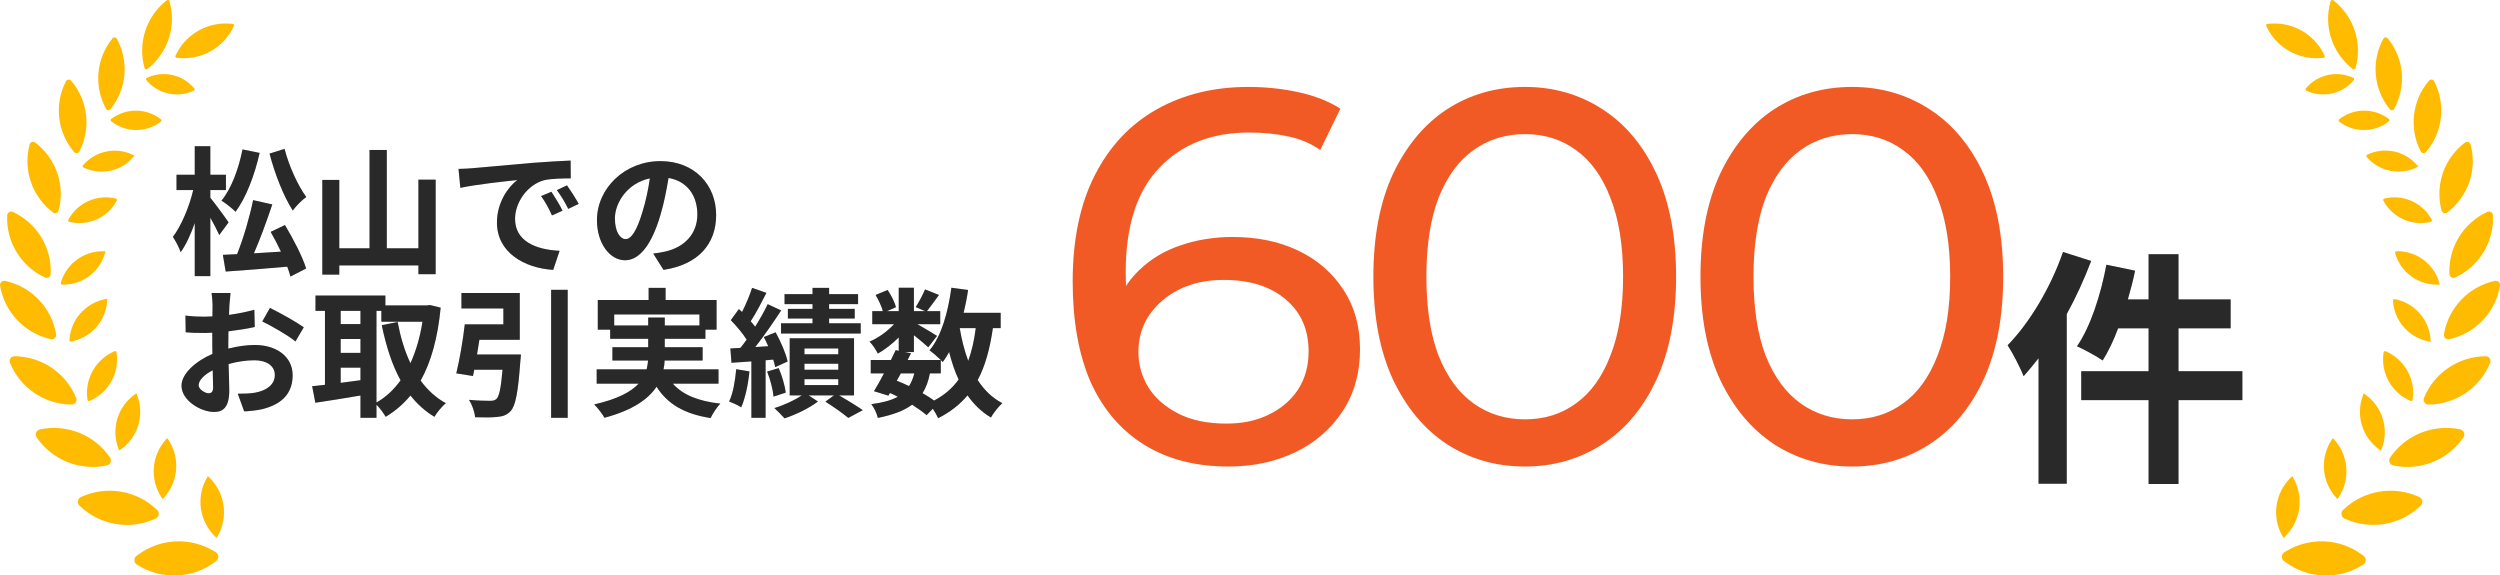 <svg width="265" height="61" viewBox="0 0 265 61" fill="none" xmlns="http://www.w3.org/2000/svg">
<g clip-path="url(#clip0_124_6890)">
<path fill-rule="evenodd" clip-rule="evenodd" d="M250.498 59.852C250.657 59.757 250.759 59.586 250.772 59.396C250.778 59.206 250.695 59.029 250.543 58.922C250.486 58.878 250.428 58.833 250.365 58.789C248.013 57.056 244.84 56.911 242.335 58.422C242.272 58.46 242.208 58.498 242.145 58.536C241.986 58.631 241.884 58.802 241.871 58.991C241.865 59.175 241.947 59.358 242.1 59.466C242.157 59.51 242.215 59.548 242.278 59.599C244.63 61.331 247.803 61.477 250.308 59.965C250.371 59.927 250.435 59.889 250.498 59.852Z" fill="#FFBB00"/>
<path fill-rule="evenodd" clip-rule="evenodd" d="M256.595 53.603C256.729 53.477 256.792 53.287 256.761 53.104C256.729 52.92 256.608 52.762 256.436 52.687C256.411 52.674 256.379 52.661 256.354 52.648C253.684 51.453 250.556 51.984 248.432 53.989C248.407 54.014 248.388 54.033 248.362 54.052C248.229 54.179 248.165 54.369 248.197 54.552C248.229 54.735 248.35 54.894 248.521 54.969C248.547 54.982 248.578 54.995 248.604 55.007C251.274 56.203 254.402 55.671 256.525 53.667C256.551 53.648 256.57 53.622 256.595 53.603Z" fill="#FFBB00"/>
<path fill-rule="evenodd" clip-rule="evenodd" d="M261.122 46.363C261.224 46.211 261.249 46.021 261.179 45.85C261.109 45.68 260.963 45.553 260.779 45.515C257.924 44.914 254.987 46.097 253.353 48.494C253.251 48.645 253.226 48.835 253.296 49.006C253.366 49.177 253.512 49.303 253.696 49.341C256.551 49.942 259.488 48.766 261.122 46.363Z" fill="#FFBB00"/>
<path fill-rule="evenodd" clip-rule="evenodd" d="M263.957 38.458C264.021 38.3 264.002 38.123 263.907 37.983C263.811 37.844 263.652 37.762 263.481 37.762C260.601 37.781 258.013 39.533 256.939 42.189C256.875 42.347 256.894 42.524 256.99 42.663C257.085 42.802 257.244 42.885 257.415 42.885C260.295 42.865 262.883 41.114 263.957 38.458Z" fill="#FFBB00"/>
<path fill-rule="evenodd" clip-rule="evenodd" d="M265 30.306C265.025 30.155 264.975 29.997 264.86 29.889C264.746 29.782 264.587 29.737 264.434 29.775C261.656 30.395 259.533 32.627 259.056 35.422C259.03 35.574 259.081 35.732 259.196 35.84C259.31 35.947 259.469 35.992 259.622 35.954C262.4 35.334 264.523 33.102 265 30.306Z" fill="#FFBB00"/>
<path fill-rule="evenodd" clip-rule="evenodd" d="M264.25 22.825C264.244 22.686 264.167 22.56 264.046 22.484C263.926 22.414 263.773 22.401 263.646 22.465C261.09 23.647 259.507 26.246 259.641 29.048C259.641 29.187 259.723 29.32 259.844 29.389C259.965 29.465 260.117 29.472 260.245 29.415C262.8 28.232 264.383 25.633 264.25 22.831V22.825Z" fill="#FFBB00"/>
<path fill-rule="evenodd" clip-rule="evenodd" d="M261.878 15.312C261.847 15.192 261.751 15.091 261.637 15.053C261.516 15.015 261.383 15.034 261.287 15.11C259.068 16.786 258.089 19.638 258.808 22.319C258.84 22.439 258.929 22.541 259.049 22.579C259.17 22.616 259.304 22.598 259.405 22.522C261.624 20.846 262.603 17.994 261.885 15.312H261.878Z" fill="#FFBB00"/>
<path fill-rule="evenodd" clip-rule="evenodd" d="M258.019 8.615C257.969 8.521 257.873 8.451 257.765 8.438C257.657 8.426 257.549 8.47 257.473 8.552C255.68 10.645 255.33 13.611 256.602 16.059C256.653 16.154 256.748 16.223 256.856 16.236C256.964 16.248 257.072 16.204 257.148 16.122C258.941 14.029 259.291 11.063 258.019 8.615Z" fill="#FFBB00"/>
<path fill-rule="evenodd" clip-rule="evenodd" d="M253.092 4.062C253.035 3.993 252.946 3.955 252.857 3.961C252.768 3.967 252.685 4.024 252.641 4.1C251.319 6.497 251.586 9.457 253.321 11.581C253.378 11.651 253.467 11.689 253.563 11.683C253.652 11.676 253.734 11.619 253.779 11.543C255.101 9.14 254.834 6.187 253.099 4.062H253.092Z" fill="#FFBB00"/>
<path fill-rule="evenodd" clip-rule="evenodd" d="M247.345 0.04C247.294 0.002 247.231 -0.01 247.167 0.009C247.11 0.028 247.059 0.078 247.04 0.135C246.283 2.779 247.205 5.612 249.379 7.313C249.43 7.351 249.494 7.363 249.558 7.344C249.615 7.325 249.666 7.275 249.685 7.218C250.441 4.575 249.513 1.741 247.345 0.04Z" fill="#FFBB00"/>
<path fill-rule="evenodd" clip-rule="evenodd" d="M240.339 2.538C240.288 2.545 240.244 2.576 240.225 2.614C240.199 2.658 240.199 2.709 240.225 2.753C241.28 5.087 243.747 6.453 246.296 6.124C246.347 6.124 246.391 6.086 246.411 6.048C246.436 6.004 246.436 5.953 246.411 5.909C245.355 3.575 242.888 2.209 240.339 2.538Z" fill="#FFBB00"/>
<path fill-rule="evenodd" clip-rule="evenodd" d="M242.977 50.467C242.977 50.467 242.92 50.517 242.831 50.612C241.14 52.25 240.778 54.818 241.954 56.848C242.017 56.961 242.056 57.025 242.056 57.025C242.056 57.025 242.113 56.974 242.202 56.879C243.893 55.241 244.249 52.674 243.079 50.644C243.016 50.53 242.977 50.467 242.977 50.467Z" fill="#FFBB00"/>
<path fill-rule="evenodd" clip-rule="evenodd" d="M247.282 46.438C247.282 46.438 247.243 46.502 247.167 46.609C245.896 48.525 246.086 51.049 247.631 52.75C247.72 52.845 247.771 52.901 247.771 52.901C247.771 52.901 247.816 52.838 247.885 52.731C249.157 50.815 248.966 48.291 247.421 46.59C247.332 46.495 247.282 46.438 247.282 46.438Z" fill="#FFBB00"/>
<path fill-rule="evenodd" clip-rule="evenodd" d="M250.626 41.74C250.626 41.74 250.587 41.727 250.568 41.734C250.549 41.734 250.537 41.753 250.53 41.772C250.518 41.803 250.505 41.841 250.486 41.885C249.672 43.979 250.384 46.35 252.215 47.659C252.317 47.735 252.38 47.779 252.38 47.779C252.38 47.779 252.406 47.71 252.457 47.59C253.27 45.496 252.558 43.125 250.727 41.822C250.689 41.797 250.657 41.772 250.626 41.753V41.74Z" fill="#FFBB00"/>
<path fill-rule="evenodd" clip-rule="evenodd" d="M252.883 37.231C252.838 37.212 252.787 37.212 252.743 37.237C252.698 37.263 252.666 37.307 252.66 37.351C252.323 39.514 253.493 41.632 255.515 42.499C255.559 42.518 255.61 42.518 255.654 42.499C255.699 42.474 255.731 42.429 255.737 42.385C256.08 40.222 254.904 38.104 252.883 37.237V37.231Z" fill="#FFBB00"/>
<path fill-rule="evenodd" clip-rule="evenodd" d="M253.842 31.71C253.792 31.704 253.741 31.71 253.709 31.748C253.671 31.78 253.652 31.83 253.652 31.875C253.779 34.012 255.343 35.789 257.454 36.2C257.581 36.225 257.657 36.238 257.657 36.238C257.657 36.238 257.657 36.162 257.644 36.029C257.517 33.892 255.953 32.115 253.842 31.704V31.71Z" fill="#FFBB00"/>
<path fill-rule="evenodd" clip-rule="evenodd" d="M254.027 26.632C253.976 26.632 253.932 26.657 253.906 26.695C253.874 26.733 253.868 26.784 253.881 26.828C254.446 28.846 256.316 30.224 258.42 30.174C258.547 30.174 258.623 30.174 258.623 30.174C258.623 30.174 258.604 30.104 258.566 29.977C258 27.96 256.131 26.582 254.027 26.632Z" fill="#FFBB00"/>
<path fill-rule="evenodd" clip-rule="evenodd" d="M252.743 21.042C252.692 21.055 252.654 21.086 252.635 21.13C252.615 21.175 252.615 21.225 252.635 21.27C253.601 23.072 255.667 24.002 257.663 23.521C257.714 23.508 257.752 23.477 257.771 23.432C257.791 23.388 257.791 23.337 257.771 23.293C256.811 21.491 254.739 20.561 252.743 21.042Z" fill="#FFBB00"/>
<path fill-rule="evenodd" clip-rule="evenodd" d="M250.931 16.4C250.886 16.419 250.854 16.463 250.842 16.508C250.829 16.558 250.842 16.602 250.874 16.64C252.171 18.165 254.345 18.62 256.15 17.753C256.265 17.697 256.335 17.665 256.335 17.665C256.335 17.665 256.284 17.608 256.201 17.507C254.904 15.983 252.73 15.527 250.924 16.394L250.931 16.4Z" fill="#FFBB00"/>
<path fill-rule="evenodd" clip-rule="evenodd" d="M247.955 12.644C247.917 12.675 247.892 12.72 247.892 12.77C247.892 12.821 247.917 12.865 247.955 12.897C249.513 14.086 251.681 14.073 253.219 12.865C253.258 12.834 253.283 12.789 253.283 12.739C253.283 12.688 253.258 12.644 253.219 12.612C251.662 11.423 249.494 11.436 247.955 12.644Z" fill="#FFBB00"/>
<path fill-rule="evenodd" clip-rule="evenodd" d="M244.421 9.368C244.389 9.406 244.376 9.457 244.389 9.507C244.401 9.558 244.433 9.596 244.478 9.615C246.213 10.424 248.28 9.962 249.5 8.495C249.532 8.457 249.545 8.407 249.532 8.356C249.519 8.306 249.488 8.268 249.443 8.249C247.707 7.439 245.641 7.901 244.421 9.368Z" fill="#FFBB00"/>
<path fill-rule="evenodd" clip-rule="evenodd" d="M14.514 59.852C14.355 59.757 14.254 59.586 14.247 59.396C14.241 59.206 14.324 59.029 14.476 58.922C14.533 58.878 14.591 58.833 14.654 58.789C17.006 57.056 20.179 56.911 22.684 58.422C22.747 58.46 22.811 58.498 22.875 58.536C23.033 58.631 23.135 58.802 23.148 58.991C23.154 59.175 23.072 59.358 22.919 59.466C22.862 59.51 22.805 59.548 22.741 59.599C20.389 61.331 17.216 61.477 14.711 59.965C14.648 59.927 14.584 59.889 14.521 59.852H14.514Z" fill="#FFBB00"/>
<path fill-rule="evenodd" clip-rule="evenodd" d="M8.424 53.603C8.29 53.477 8.227 53.287 8.258 53.104C8.29 52.92 8.411 52.762 8.583 52.687C8.608 52.674 8.64 52.661 8.665 52.648C11.336 51.453 14.463 51.984 16.587 53.989C16.612 54.014 16.631 54.033 16.657 54.052C16.79 54.179 16.854 54.369 16.822 54.552C16.79 54.735 16.669 54.894 16.498 54.969C16.473 54.982 16.441 54.995 16.415 55.007C13.745 56.203 10.617 55.671 8.494 53.667C8.468 53.648 8.449 53.622 8.424 53.603Z" fill="#FFBB00"/>
<path fill-rule="evenodd" clip-rule="evenodd" d="M3.891 46.363C3.789 46.211 3.764 46.021 3.834 45.85C3.904 45.68 4.05 45.553 4.234 45.515C7.089 44.914 10.026 46.097 11.66 48.494C11.761 48.645 11.787 48.835 11.717 49.006C11.647 49.177 11.501 49.303 11.316 49.341C8.462 49.942 5.525 48.766 3.891 46.363Z" fill="#FFBB00"/>
<path fill-rule="evenodd" clip-rule="evenodd" d="M1.055 38.458C0.992 38.3 1.011 38.123 1.106 37.983C1.202 37.844 1.361 37.762 1.532 37.762C4.412 37.781 7 39.533 8.074 42.189C8.138 42.347 8.119 42.524 8.023 42.663C7.928 42.802 7.769 42.885 7.597 42.885C4.717 42.865 2.13 41.114 1.055 38.458Z" fill="#FFBB00"/>
<path fill-rule="evenodd" clip-rule="evenodd" d="M0.006 30.306C-0.019 30.155 0.032 29.997 0.146 29.889C0.261 29.782 0.42 29.737 0.572 29.775C3.35 30.395 5.474 32.627 5.951 35.422C5.976 35.574 5.925 35.732 5.811 35.84C5.696 35.947 5.537 35.992 5.385 35.954C2.613 35.328 0.49 33.095 0.013 30.306H0.006Z" fill="#FFBB00"/>
<path fill-rule="evenodd" clip-rule="evenodd" d="M0.763 22.825C0.769 22.686 0.846 22.56 0.966 22.484C1.087 22.414 1.24 22.401 1.367 22.465C3.923 23.647 5.506 26.246 5.372 29.048C5.366 29.187 5.289 29.32 5.169 29.389C5.048 29.465 4.895 29.472 4.768 29.415C2.212 28.232 0.636 25.633 0.763 22.831V22.825Z" fill="#FFBB00"/>
<path fill-rule="evenodd" clip-rule="evenodd" d="M3.134 15.312C3.166 15.192 3.261 15.091 3.376 15.053C3.497 15.015 3.63 15.034 3.732 15.11C5.951 16.786 6.93 19.638 6.211 22.319C6.18 22.439 6.084 22.541 5.97 22.579C5.849 22.616 5.715 22.598 5.62 22.522C3.401 20.846 2.422 17.994 3.141 15.312H3.134Z" fill="#FFBB00"/>
<path fill-rule="evenodd" clip-rule="evenodd" d="M6.993 8.615C7.044 8.521 7.14 8.451 7.248 8.438C7.356 8.426 7.464 8.47 7.54 8.552C9.333 10.645 9.683 13.611 8.411 16.059C8.36 16.154 8.265 16.223 8.157 16.236C8.049 16.248 7.941 16.204 7.864 16.122C6.071 14.029 5.722 11.063 6.993 8.615Z" fill="#FFBB00"/>
<path fill-rule="evenodd" clip-rule="evenodd" d="M11.92 4.062C11.978 3.993 12.067 3.955 12.162 3.961C12.251 3.967 12.334 4.024 12.378 4.1C13.701 6.497 13.434 9.457 11.704 11.581C11.647 11.651 11.558 11.689 11.463 11.683C11.374 11.676 11.291 11.619 11.246 11.543C9.924 9.14 10.191 6.187 11.927 4.062H11.92Z" fill="#FFBB00"/>
<path fill-rule="evenodd" clip-rule="evenodd" d="M17.668 0.04C17.719 0.002 17.782 -0.01 17.846 0.009C17.903 0.028 17.954 0.078 17.966 0.135C18.723 2.779 17.795 5.612 15.627 7.313C15.576 7.351 15.512 7.363 15.449 7.344C15.392 7.325 15.341 7.275 15.328 7.218C14.572 4.575 15.493 1.741 17.668 0.04Z" fill="#FFBB00"/>
<path fill-rule="evenodd" clip-rule="evenodd" d="M24.674 2.538C24.724 2.545 24.769 2.576 24.788 2.614C24.814 2.658 24.814 2.709 24.794 2.753C23.739 5.087 21.272 6.453 18.723 6.124C18.672 6.124 18.628 6.086 18.609 6.048C18.583 6.004 18.583 5.953 18.602 5.909C19.658 3.575 22.124 2.209 24.674 2.538Z" fill="#FFBB00"/>
<path fill-rule="evenodd" clip-rule="evenodd" d="M22.035 50.467C22.035 50.467 22.086 50.517 22.182 50.612C23.873 52.25 24.235 54.818 23.059 56.848C22.995 56.961 22.957 57.025 22.957 57.025C22.957 57.025 22.9 56.974 22.811 56.879C21.12 55.241 20.758 52.674 21.934 50.644C21.997 50.53 22.035 50.467 22.035 50.467Z" fill="#FFBB00"/>
<path fill-rule="evenodd" clip-rule="evenodd" d="M17.731 46.438C17.731 46.438 17.769 46.502 17.846 46.609C19.117 48.525 18.927 51.049 17.382 52.75C17.293 52.845 17.242 52.901 17.242 52.901C17.242 52.901 17.204 52.838 17.127 52.731C15.856 50.815 16.047 48.291 17.591 46.59C17.68 46.495 17.731 46.438 17.731 46.438Z" fill="#FFBB00"/>
<path fill-rule="evenodd" clip-rule="evenodd" d="M14.457 41.689C14.457 41.689 14.482 41.759 14.533 41.879C15.347 43.972 14.635 46.344 12.804 47.646C12.766 47.672 12.734 47.697 12.702 47.716C12.683 47.729 12.664 47.729 12.645 47.722C12.626 47.722 12.613 47.703 12.607 47.684C12.594 47.653 12.582 47.615 12.562 47.571C11.749 45.477 12.461 43.106 14.292 41.803C14.4 41.727 14.457 41.683 14.457 41.683V41.689Z" fill="#FFBB00"/>
<path fill-rule="evenodd" clip-rule="evenodd" d="M12.13 37.231C12.175 37.212 12.226 37.212 12.27 37.237C12.315 37.263 12.346 37.307 12.353 37.351C12.696 39.514 11.52 41.632 9.498 42.499C9.454 42.518 9.403 42.518 9.358 42.499C9.314 42.48 9.282 42.429 9.276 42.385C8.939 40.222 10.109 38.104 12.13 37.237V37.231Z" fill="#FFBB00"/>
<path fill-rule="evenodd" clip-rule="evenodd" d="M11.374 31.666C11.374 31.666 11.374 31.742 11.361 31.875C11.234 34.012 9.67 35.789 7.559 36.2C7.508 36.206 7.457 36.2 7.419 36.162C7.381 36.131 7.362 36.08 7.362 36.029C7.489 33.892 9.053 32.115 11.164 31.704C11.291 31.679 11.367 31.666 11.367 31.666H11.374Z" fill="#FFBB00"/>
<path fill-rule="evenodd" clip-rule="evenodd" d="M11.189 26.632C11.189 26.632 11.17 26.702 11.132 26.828C10.56 28.846 8.697 30.224 6.593 30.174C6.542 30.174 6.497 30.148 6.472 30.11C6.44 30.072 6.434 30.022 6.447 29.977C7.019 27.96 8.882 26.582 10.986 26.632C11.113 26.632 11.189 26.632 11.189 26.632Z" fill="#FFBB00"/>
<path fill-rule="evenodd" clip-rule="evenodd" d="M12.27 21.042C12.321 21.055 12.359 21.086 12.378 21.13C12.397 21.175 12.397 21.225 12.378 21.27C11.418 23.072 9.346 24.002 7.349 23.521C7.298 23.508 7.26 23.477 7.241 23.432C7.222 23.388 7.222 23.337 7.241 23.293C8.208 21.491 10.274 20.561 12.27 21.042Z" fill="#FFBB00"/>
<path fill-rule="evenodd" clip-rule="evenodd" d="M14.266 16.489C14.266 16.489 14.216 16.546 14.133 16.647C12.836 18.171 10.662 18.626 8.856 17.76C8.812 17.741 8.78 17.697 8.767 17.652C8.754 17.602 8.767 17.557 8.799 17.52C10.096 15.995 12.27 15.54 14.076 16.407C14.19 16.463 14.26 16.495 14.26 16.495L14.266 16.489Z" fill="#FFBB00"/>
<path fill-rule="evenodd" clip-rule="evenodd" d="M17.057 12.644C17.096 12.675 17.121 12.72 17.121 12.77C17.121 12.821 17.096 12.865 17.057 12.897C15.5 14.086 13.332 14.073 11.793 12.865C11.755 12.834 11.73 12.789 11.73 12.739C11.73 12.688 11.755 12.644 11.793 12.612C13.351 11.423 15.519 11.436 17.057 12.644Z" fill="#FFBB00"/>
<path fill-rule="evenodd" clip-rule="evenodd" d="M20.592 9.368C20.624 9.406 20.637 9.457 20.624 9.507C20.611 9.558 20.579 9.596 20.535 9.615C18.799 10.424 16.733 9.962 15.512 8.495C15.481 8.457 15.468 8.407 15.481 8.356C15.493 8.306 15.525 8.268 15.57 8.249C17.305 7.439 19.372 7.901 20.592 9.368Z" fill="#FFBB00"/>
<path d="M28.57 16.281L30.164 15.779C30.622 17.58 31.567 19.647 32.467 20.887C32.009 21.197 31.375 21.846 31.035 22.319C30.061 20.813 29.131 18.436 28.57 16.281ZM25.706 15.838L27.522 16.207C26.99 18.584 26.075 20.961 24.968 22.452C24.658 22.127 23.905 21.522 23.477 21.271C24.525 19.986 25.293 17.92 25.706 15.838ZM24.23 23.574L23.241 24.917C23.034 24.445 22.665 23.736 22.296 23.072V29.272H20.642V23.647C20.214 24.858 19.712 25.965 19.151 26.733C18.989 26.231 18.605 25.537 18.325 25.109C19.225 23.928 20.067 21.905 20.48 20.149H18.709V18.525H20.642V15.499H22.296V18.525H23.949V20.149H22.296V20.961C22.724 21.477 23.964 23.16 24.23 23.574ZM28.688 24.578L30.208 23.854C31.079 25.316 32.068 27.205 32.452 28.46L30.784 29.316C30.71 29.006 30.592 28.652 30.445 28.268C28.112 28.475 25.691 28.667 23.92 28.785L23.624 27.013C24.067 26.998 24.569 26.969 25.13 26.939C25.794 25.301 26.474 22.968 26.828 21.212L28.865 21.669C28.289 23.382 27.581 25.33 26.916 26.851C27.832 26.792 28.806 26.733 29.78 26.674C29.441 25.95 29.057 25.227 28.688 24.578Z" fill="#333333"/>
<path d="M28.57 16.281L30.164 15.779C30.622 17.58 31.567 19.647 32.467 20.887C32.009 21.197 31.375 21.846 31.035 22.319C30.061 20.813 29.131 18.436 28.57 16.281ZM25.706 15.838L27.522 16.207C26.99 18.584 26.075 20.961 24.968 22.452C24.658 22.127 23.905 21.522 23.477 21.271C24.525 19.986 25.293 17.92 25.706 15.838ZM24.23 23.574L23.241 24.917C23.034 24.445 22.665 23.736 22.296 23.072V29.272H20.642V23.647C20.214 24.858 19.712 25.965 19.151 26.733C18.989 26.231 18.605 25.537 18.325 25.109C19.225 23.928 20.067 21.905 20.48 20.149H18.709V18.525H20.642V15.499H22.296V18.525H23.949V20.149H22.296V20.961C22.724 21.477 23.964 23.16 24.23 23.574ZM28.688 24.578L30.208 23.854C31.079 25.316 32.068 27.205 32.452 28.46L30.784 29.316C30.71 29.006 30.592 28.652 30.445 28.268C28.112 28.475 25.691 28.667 23.92 28.785L23.624 27.013C24.067 26.998 24.569 26.969 25.13 26.939C25.794 25.301 26.474 22.968 26.828 21.212L28.865 21.669C28.289 23.382 27.581 25.33 26.916 26.851C27.832 26.792 28.806 26.733 29.78 26.674C29.441 25.95 29.057 25.227 28.688 24.578Z" fill="black" fill-opacity="0.2"/>
<path d="M44.351 19.042H46.181V29.065H44.351V28.135H35.966V29.11H34.165V19.071H35.966V26.319H39.169V15.897H41V26.319H44.351V19.042Z" fill="#333333"/>
<path d="M44.351 19.042H46.181V29.065H44.351V28.135H35.966V29.11H34.165V19.071H35.966V26.319H39.169V15.897H41V26.319H44.351V19.042Z" fill="black" fill-opacity="0.2"/>
<path d="M58.449 20.326C58.803 20.857 59.349 21.743 59.63 22.334L58.508 22.835C58.139 22.024 57.828 21.448 57.356 20.784L58.449 20.326ZM60.102 19.647C60.471 20.163 61.032 21.035 61.342 21.61L60.235 22.142C59.836 21.345 59.497 20.798 59.024 20.149L60.102 19.647ZM48.602 17.905C49.193 17.89 49.754 17.861 50.034 17.831C51.259 17.728 53.68 17.506 56.352 17.27C57.858 17.152 59.452 17.064 60.486 17.019L60.501 18.909C59.718 18.909 58.463 18.924 57.681 19.101C55.909 19.573 54.596 21.463 54.596 23.19C54.596 25.596 56.84 26.467 59.319 26.585L58.641 28.608C55.57 28.416 52.676 26.762 52.676 23.588C52.676 21.477 53.843 19.824 54.832 19.086C53.562 19.219 50.492 19.544 48.794 19.913L48.602 17.905Z" fill="#333333"/>
<path d="M58.449 20.326C58.803 20.857 59.349 21.743 59.63 22.334L58.508 22.835C58.139 22.024 57.828 21.448 57.356 20.784L58.449 20.326ZM60.102 19.647C60.471 20.163 61.032 21.035 61.342 21.61L60.235 22.142C59.836 21.345 59.497 20.798 59.024 20.149L60.102 19.647ZM48.602 17.905C49.193 17.89 49.754 17.861 50.034 17.831C51.259 17.728 53.68 17.506 56.352 17.27C57.858 17.152 59.452 17.064 60.486 17.019L60.501 18.909C59.718 18.909 58.463 18.924 57.681 19.101C55.909 19.573 54.596 21.463 54.596 23.19C54.596 25.596 56.84 26.467 59.319 26.585L58.641 28.608C55.57 28.416 52.676 26.762 52.676 23.588C52.676 21.477 53.843 19.824 54.832 19.086C53.562 19.219 50.492 19.544 48.794 19.913L48.602 17.905Z" fill="black" fill-opacity="0.2"/>
<path d="M66.317 25.345C66.922 25.345 67.513 24.43 68.103 22.452C68.443 21.374 68.708 20.119 68.885 18.909C66.465 19.411 65.18 21.536 65.18 23.145C65.18 24.622 65.771 25.345 66.317 25.345ZM70.332 28.608L69.24 26.88C69.801 26.807 70.214 26.733 70.598 26.644C72.473 26.201 73.919 24.858 73.919 22.732C73.919 20.71 72.827 19.204 70.864 18.864C70.657 20.105 70.406 21.463 69.993 22.835C69.122 25.788 67.852 27.589 66.258 27.589C64.649 27.589 63.276 25.803 63.276 23.337C63.276 19.972 66.213 17.078 70.007 17.078C73.624 17.078 75.912 19.603 75.912 22.791C75.912 25.862 74.023 28.047 70.332 28.608Z" fill="#333333"/>
<path d="M66.317 25.345C66.922 25.345 67.513 24.43 68.103 22.452C68.443 21.374 68.708 20.119 68.885 18.909C66.465 19.411 65.18 21.536 65.18 23.145C65.18 24.622 65.771 25.345 66.317 25.345ZM70.332 28.608L69.24 26.88C69.801 26.807 70.214 26.733 70.598 26.644C72.473 26.201 73.919 24.858 73.919 22.732C73.919 20.71 72.827 19.204 70.864 18.864C70.657 20.105 70.406 21.463 69.993 22.835C69.122 25.788 67.852 27.589 66.258 27.589C64.649 27.589 63.276 25.803 63.276 23.337C63.276 19.972 66.213 17.078 70.007 17.078C73.624 17.078 75.912 19.603 75.912 22.791C75.912 25.862 74.023 28.047 70.332 28.608Z" fill="black" fill-opacity="0.2"/>
<path d="M22.119 41.688C22.384 41.688 22.591 41.556 22.591 41.054C22.591 40.685 22.576 40.02 22.547 39.253C21.646 39.71 21.056 40.316 21.056 40.832C21.056 41.275 21.735 41.688 22.119 41.688ZM24.2 36.433V36.95C25.189 36.699 26.193 36.566 27.005 36.566C29.249 36.566 31.02 37.762 31.02 39.769C31.02 41.496 30.12 42.796 27.802 43.371C27.123 43.519 26.459 43.578 25.883 43.608L25.204 41.733C25.868 41.733 26.488 41.718 27.005 41.629C28.186 41.423 29.131 40.818 29.131 39.755C29.131 38.766 28.245 38.19 26.975 38.19C26.075 38.19 25.13 38.337 24.23 38.588C24.259 39.755 24.303 40.877 24.303 41.379C24.303 43.194 23.639 43.667 22.694 43.667C21.262 43.667 19.24 42.441 19.24 40.891C19.24 39.607 20.731 38.293 22.517 37.511C22.502 37.171 22.502 36.832 22.502 36.492V35.267C22.222 35.282 21.956 35.296 21.72 35.296C21.056 35.296 20.318 35.282 19.683 35.223L19.653 33.451C20.509 33.554 21.144 33.569 21.676 33.569C21.942 33.569 22.222 33.554 22.517 33.54C22.532 33.023 22.532 32.595 22.532 32.344C22.532 32.034 22.473 31.325 22.429 31.06H24.436C24.407 31.325 24.348 31.96 24.318 32.329C24.303 32.654 24.289 33.008 24.274 33.377C25.233 33.244 26.193 33.053 26.961 32.831L27.005 34.662C26.178 34.853 25.174 35.001 24.215 35.119C24.2 35.562 24.2 36.005 24.2 36.433ZM27.802 34.071L28.614 32.639C29.736 33.185 31.434 34.145 32.201 34.691L31.316 36.197C30.622 35.592 28.717 34.514 27.802 34.071Z" fill="#333333"/>
<path d="M22.119 41.688C22.384 41.688 22.591 41.556 22.591 41.054C22.591 40.685 22.576 40.02 22.547 39.253C21.646 39.71 21.056 40.316 21.056 40.832C21.056 41.275 21.735 41.688 22.119 41.688ZM24.2 36.433V36.95C25.189 36.699 26.193 36.566 27.005 36.566C29.249 36.566 31.02 37.762 31.02 39.769C31.02 41.496 30.12 42.796 27.802 43.371C27.123 43.519 26.459 43.578 25.883 43.608L25.204 41.733C25.868 41.733 26.488 41.718 27.005 41.629C28.186 41.423 29.131 40.818 29.131 39.755C29.131 38.766 28.245 38.19 26.975 38.19C26.075 38.19 25.13 38.337 24.23 38.588C24.259 39.755 24.303 40.877 24.303 41.379C24.303 43.194 23.639 43.667 22.694 43.667C21.262 43.667 19.24 42.441 19.24 40.891C19.24 39.607 20.731 38.293 22.517 37.511C22.502 37.171 22.502 36.832 22.502 36.492V35.267C22.222 35.282 21.956 35.296 21.72 35.296C21.056 35.296 20.318 35.282 19.683 35.223L19.653 33.451C20.509 33.554 21.144 33.569 21.676 33.569C21.942 33.569 22.222 33.554 22.517 33.54C22.532 33.023 22.532 32.595 22.532 32.344C22.532 32.034 22.473 31.325 22.429 31.06H24.436C24.407 31.325 24.348 31.96 24.318 32.329C24.303 32.654 24.289 33.008 24.274 33.377C25.233 33.244 26.193 33.053 26.961 32.831L27.005 34.662C26.178 34.853 25.174 35.001 24.215 35.119C24.2 35.562 24.2 36.005 24.2 36.433ZM27.802 34.071L28.614 32.639C29.736 33.185 31.434 34.145 32.201 34.691L31.316 36.197C30.622 35.592 28.717 34.514 27.802 34.071Z" fill="black" fill-opacity="0.2"/>
<path d="M39.907 32.949V42.663C40.882 42.117 41.738 41.319 42.461 40.316C41.56 38.677 40.926 36.699 40.468 34.47L42.151 34.13C42.446 35.71 42.889 37.201 43.509 38.5C44.085 37.23 44.528 35.754 44.779 34.101H40.424V32.949H39.907ZM36.113 38.972V40.581C36.792 40.493 37.501 40.389 38.209 40.301V38.972H36.113ZM36.113 35.931V37.407H38.209V35.931H36.113ZM38.209 32.949H36.113V34.352H38.209V32.949ZM45.561 32.329L46.712 32.61C46.403 35.828 45.694 38.367 44.587 40.345C45.31 41.334 46.196 42.161 47.259 42.737C46.86 43.061 46.314 43.726 46.048 44.183C45.044 43.578 44.218 42.825 43.509 41.925C42.756 42.84 41.885 43.578 40.882 44.183C40.66 43.8 40.261 43.253 39.907 42.899V44.287H38.209V41.925C36.512 42.22 34.785 42.486 33.426 42.692L33.087 40.936C33.486 40.891 33.943 40.847 34.445 40.788V32.949H33.441V31.325H40.852V32.373H45.266L45.561 32.329Z" fill="#333333"/>
<path d="M39.907 32.949V42.663C40.882 42.117 41.738 41.319 42.461 40.316C41.56 38.677 40.926 36.699 40.468 34.47L42.151 34.13C42.446 35.71 42.889 37.201 43.509 38.5C44.085 37.23 44.528 35.754 44.779 34.101H40.424V32.949H39.907ZM36.113 38.972V40.581C36.792 40.493 37.501 40.389 38.209 40.301V38.972H36.113ZM36.113 35.931V37.407H38.209V35.931H36.113ZM38.209 32.949H36.113V34.352H38.209V32.949ZM45.561 32.329L46.712 32.61C46.403 35.828 45.694 38.367 44.587 40.345C45.31 41.334 46.196 42.161 47.259 42.737C46.86 43.061 46.314 43.726 46.048 44.183C45.044 43.578 44.218 42.825 43.509 41.925C42.756 42.84 41.885 43.578 40.882 44.183C40.66 43.8 40.261 43.253 39.907 42.899V44.287H38.209V41.925C36.512 42.22 34.785 42.486 33.426 42.692L33.087 40.936C33.486 40.891 33.943 40.847 34.445 40.788V32.949H33.441V31.325H40.852V32.373H45.266L45.561 32.329Z" fill="black" fill-opacity="0.2"/>
<path d="M50.566 37.57H55.216C55.216 37.57 55.201 38.057 55.157 38.293C54.92 41.556 54.655 42.987 54.138 43.563C53.725 44.006 53.311 44.139 52.676 44.198C52.16 44.257 51.259 44.257 50.359 44.228C50.315 43.667 50.049 42.899 49.709 42.382C50.595 42.471 51.54 42.486 51.938 42.486C52.234 42.486 52.411 42.456 52.603 42.309C52.913 42.057 53.105 41.127 53.267 39.194H50.27C50.226 39.43 50.182 39.651 50.137 39.858L48.366 39.578C48.706 38.19 49.075 36.079 49.266 34.381H53.356V32.698H48.912V31.06H55.097V36.02H50.816C50.743 36.536 50.654 37.068 50.566 37.57ZM58.419 30.72H60.176V44.287H58.419V30.72Z" fill="#333333"/>
<path d="M50.566 37.57H55.216C55.216 37.57 55.201 38.057 55.157 38.293C54.92 41.556 54.655 42.987 54.138 43.563C53.725 44.006 53.311 44.139 52.676 44.198C52.16 44.257 51.259 44.257 50.359 44.228C50.315 43.667 50.049 42.899 49.709 42.382C50.595 42.471 51.54 42.486 51.938 42.486C52.234 42.486 52.411 42.456 52.603 42.309C52.913 42.057 53.105 41.127 53.267 39.194H50.27C50.226 39.43 50.182 39.651 50.137 39.858L48.366 39.578C48.706 38.19 49.075 36.079 49.266 34.381H53.356V32.698H48.912V31.06H55.097V36.02H50.816C50.743 36.536 50.654 37.068 50.566 37.57ZM58.419 30.72H60.176V44.287H58.419V30.72Z" fill="black" fill-opacity="0.2"/>
<path d="M65.106 34.499H68.708V33.658H70.465V34.499H74.141V33.333H65.106V34.499ZM76.163 40.67H71.321C72.369 41.851 74.023 42.53 76.355 42.781C76.001 43.15 75.543 43.844 75.322 44.316C72.517 43.873 70.76 42.825 69.594 40.995C68.723 42.309 67.085 43.475 64.073 44.287C63.866 43.903 63.364 43.239 62.981 42.869C65.461 42.309 66.878 41.541 67.69 40.67H63.246V39.149H68.546C68.62 38.839 68.664 38.529 68.694 38.219H64.914V36.802H68.708V35.916H64.678V34.942H63.364V31.798H68.753V30.513H70.554V31.798H75.957V34.942H74.776V35.916H70.465V36.802H74.48V38.219H70.45C70.436 38.529 70.406 38.839 70.332 39.149H76.163V40.67Z" fill="#333333"/>
<path d="M65.106 34.499H68.708V33.658H70.465V34.499H74.141V33.333H65.106V34.499ZM76.163 40.67H71.321C72.369 41.851 74.023 42.53 76.355 42.781C76.001 43.15 75.543 43.844 75.322 44.316C72.517 43.873 70.76 42.825 69.594 40.995C68.723 42.309 67.085 43.475 64.073 44.287C63.866 43.903 63.364 43.239 62.981 42.869C65.461 42.309 66.878 41.541 67.69 40.67H63.246V39.149H68.546C68.62 38.839 68.664 38.529 68.694 38.219H64.914V36.802H68.708V35.916H64.678V34.942H63.364V31.798H68.753V30.513H70.554V31.798H75.957V34.942H74.776V35.916H70.465V36.802H74.48V38.219H70.45C70.436 38.529 70.406 38.839 70.332 39.149H76.163V40.67Z" fill="black" fill-opacity="0.2"/>
<path d="M86.128 32.742V32.241H83.161V31.178H86.128V30.513H87.885V31.178H90.955V32.241H87.885V32.742H90.601V33.761H87.885V34.263H91.236V35.355H82.791V34.263H86.128V33.761H83.515V32.742H86.128ZM78.038 39.135L79.441 39.371C79.308 40.773 78.983 42.235 78.57 43.179C78.274 42.973 77.639 42.692 77.285 42.559C77.713 41.688 77.92 40.375 78.038 39.135ZM81.965 38.116L81.153 38.19V44.287H79.647V38.308L77.536 38.456L77.418 36.935L78.481 36.876C78.702 36.61 78.924 36.315 79.145 36.005C78.732 35.341 78.053 34.544 77.462 33.938L78.319 32.757C78.422 32.861 78.54 32.964 78.658 33.067C79.071 32.255 79.485 31.266 79.721 30.513L81.242 31.045C80.725 32.063 80.12 33.23 79.573 34.056C79.751 34.248 79.913 34.455 80.046 34.632C80.562 33.805 81.035 32.964 81.374 32.241L82.806 32.905C81.994 34.145 80.99 35.606 80.061 36.787L81.433 36.699C81.286 36.359 81.123 36.035 80.961 35.724L82.216 35.223C82.762 36.212 83.323 37.496 83.485 38.323L82.171 38.913C82.127 38.677 82.053 38.411 81.965 38.116ZM81.315 39.386L82.541 39.017C82.895 39.843 83.205 40.906 83.293 41.615L81.994 42.043C81.935 41.319 81.655 40.227 81.315 39.386ZM85.272 40.197V40.818H88.859V40.197H85.272ZM85.272 38.559V39.194H88.859V38.559H85.272ZM85.272 36.935V37.555H88.859V36.935H85.272ZM90.527 41.91H88.947C89.848 42.441 90.867 43.061 91.457 43.475L89.922 44.301C89.376 43.844 88.357 43.12 87.486 42.574L88.401 41.91H85.715L86.704 42.559C85.803 43.253 84.342 43.962 83.161 44.346C82.895 44.036 82.408 43.563 82.083 43.253C83.087 42.958 84.253 42.412 84.991 41.91H83.707V35.857H90.527V41.91Z" fill="#333333"/>
<path d="M86.128 32.742V32.241H83.161V31.178H86.128V30.513H87.885V31.178H90.955V32.241H87.885V32.742H90.601V33.761H87.885V34.263H91.236V35.355H82.791V34.263H86.128V33.761H83.515V32.742H86.128ZM78.038 39.135L79.441 39.371C79.308 40.773 78.983 42.235 78.57 43.179C78.274 42.973 77.639 42.692 77.285 42.559C77.713 41.688 77.92 40.375 78.038 39.135ZM81.965 38.116L81.153 38.19V44.287H79.647V38.308L77.536 38.456L77.418 36.935L78.481 36.876C78.702 36.61 78.924 36.315 79.145 36.005C78.732 35.341 78.053 34.544 77.462 33.938L78.319 32.757C78.422 32.861 78.54 32.964 78.658 33.067C79.071 32.255 79.485 31.266 79.721 30.513L81.242 31.045C80.725 32.063 80.12 33.23 79.573 34.056C79.751 34.248 79.913 34.455 80.046 34.632C80.562 33.805 81.035 32.964 81.374 32.241L82.806 32.905C81.994 34.145 80.99 35.606 80.061 36.787L81.433 36.699C81.286 36.359 81.123 36.035 80.961 35.724L82.216 35.223C82.762 36.212 83.323 37.496 83.485 38.323L82.171 38.913C82.127 38.677 82.053 38.411 81.965 38.116ZM81.315 39.386L82.541 39.017C82.895 39.843 83.205 40.906 83.293 41.615L81.994 42.043C81.935 41.319 81.655 40.227 81.315 39.386ZM85.272 40.197V40.818H88.859V40.197H85.272ZM85.272 38.559V39.194H88.859V38.559H85.272ZM85.272 36.935V37.555H88.859V36.935H85.272ZM90.527 41.91H88.947C89.848 42.441 90.867 43.061 91.457 43.475L89.922 44.301C89.376 43.844 88.357 43.12 87.486 42.574L88.401 41.91H85.715L86.704 42.559C85.803 43.253 84.342 43.962 83.161 44.346C82.895 44.036 82.408 43.563 82.083 43.253C83.087 42.958 84.253 42.412 84.991 41.91H83.707V35.857H90.527V41.91Z" fill="black" fill-opacity="0.2"/>
<path d="M99.724 39.578H98.572C98.41 40.404 98.159 41.098 97.79 41.674C98.248 41.939 98.676 42.205 99.015 42.456C100.108 41.88 100.964 41.142 101.613 40.227C101.2 39.356 100.875 38.382 100.61 37.319C100.403 37.703 100.167 38.057 99.93 38.382C99.871 38.323 99.812 38.249 99.724 38.16V39.578ZM95.487 39.578L95.059 40.36C95.502 40.537 95.93 40.714 96.358 40.921C96.594 40.552 96.786 40.109 96.919 39.578H95.487ZM103.429 34.78H101.732C101.938 36.02 102.233 37.186 102.632 38.249C103.001 37.245 103.267 36.079 103.429 34.78ZM106.072 34.78H105.245C104.935 36.965 104.433 38.795 103.636 40.286C104.315 41.334 105.171 42.176 106.249 42.737C105.85 43.091 105.304 43.77 105.038 44.257C104.034 43.652 103.223 42.869 102.558 41.91C101.746 42.884 100.728 43.681 99.443 44.331C99.34 44.08 99.119 43.681 98.882 43.327L98.218 44.006C97.82 43.667 97.288 43.283 96.683 42.899C95.812 43.548 94.631 43.977 93.051 44.301C92.948 43.8 92.638 43.209 92.358 42.84C93.538 42.692 94.469 42.441 95.162 42.057C94.897 41.91 94.616 41.777 94.336 41.659L94.173 41.939L92.638 41.467C92.963 40.95 93.332 40.286 93.701 39.578H92.298V38.16H94.439C94.616 37.791 94.793 37.437 94.941 37.112L95.266 37.186V35.769C94.587 36.448 93.789 37.068 93.051 37.481C92.859 37.097 92.49 36.522 92.166 36.212C93.066 35.843 94.055 35.134 94.764 34.366H92.461V32.979H93.583C93.45 32.477 93.125 31.798 92.815 31.266L94.085 30.735C94.469 31.296 94.852 32.049 94.97 32.565L94.026 32.979H95.266V30.499H96.875V32.979H98.041L97.067 32.551C97.406 32.019 97.82 31.237 98.056 30.676L99.532 31.266C99.074 31.901 98.617 32.521 98.262 32.979H99.665V34.366H97.244C97.952 34.765 99.001 35.385 99.325 35.606L98.395 36.817C98.07 36.507 97.451 35.99 96.875 35.533V37.319H95.93L96.565 37.452L96.21 38.16H99.724C99.384 37.821 98.853 37.363 98.528 37.142C99.783 35.636 100.491 33.126 100.846 30.499L102.617 30.735C102.499 31.561 102.337 32.373 102.145 33.156H106.072V34.78Z" fill="#333333"/>
<path d="M99.724 39.578H98.572C98.41 40.404 98.159 41.098 97.79 41.674C98.248 41.939 98.676 42.205 99.015 42.456C100.108 41.88 100.964 41.142 101.613 40.227C101.2 39.356 100.875 38.382 100.61 37.319C100.403 37.703 100.167 38.057 99.93 38.382C99.871 38.323 99.812 38.249 99.724 38.16V39.578ZM95.487 39.578L95.059 40.36C95.502 40.537 95.93 40.714 96.358 40.921C96.594 40.552 96.786 40.109 96.919 39.578H95.487ZM103.429 34.78H101.732C101.938 36.02 102.233 37.186 102.632 38.249C103.001 37.245 103.267 36.079 103.429 34.78ZM106.072 34.78H105.245C104.935 36.965 104.433 38.795 103.636 40.286C104.315 41.334 105.171 42.176 106.249 42.737C105.85 43.091 105.304 43.77 105.038 44.257C104.034 43.652 103.223 42.869 102.558 41.91C101.746 42.884 100.728 43.681 99.443 44.331C99.34 44.08 99.119 43.681 98.882 43.327L98.218 44.006C97.82 43.667 97.288 43.283 96.683 42.899C95.812 43.548 94.631 43.977 93.051 44.301C92.948 43.8 92.638 43.209 92.358 42.84C93.538 42.692 94.469 42.441 95.162 42.057C94.897 41.91 94.616 41.777 94.336 41.659L94.173 41.939L92.638 41.467C92.963 40.95 93.332 40.286 93.701 39.578H92.298V38.16H94.439C94.616 37.791 94.793 37.437 94.941 37.112L95.266 37.186V35.769C94.587 36.448 93.789 37.068 93.051 37.481C92.859 37.097 92.49 36.522 92.166 36.212C93.066 35.843 94.055 35.134 94.764 34.366H92.461V32.979H93.583C93.45 32.477 93.125 31.798 92.815 31.266L94.085 30.735C94.469 31.296 94.852 32.049 94.97 32.565L94.026 32.979H95.266V30.499H96.875V32.979H98.041L97.067 32.551C97.406 32.019 97.82 31.237 98.056 30.676L99.532 31.266C99.074 31.901 98.617 32.521 98.262 32.979H99.665V34.366H97.244C97.952 34.765 99.001 35.385 99.325 35.606L98.395 36.817C98.07 36.507 97.451 35.99 96.875 35.533V37.319H95.93L96.565 37.452L96.21 38.16H99.724C99.384 37.821 98.853 37.363 98.528 37.142C99.783 35.636 100.491 33.126 100.846 30.499L102.617 30.735C102.499 31.561 102.337 32.373 102.145 33.156H106.072V34.78Z" fill="black" fill-opacity="0.2"/>
<path d="M130.226 49.452C126.741 49.452 123.763 48.684 121.29 47.148C118.818 45.612 116.926 43.401 115.615 40.517C114.341 37.594 113.704 34.035 113.704 29.839C113.704 25.381 114.491 21.616 116.064 18.544C117.638 15.472 119.829 13.149 122.639 11.576C125.449 10.002 128.671 9.215 132.305 9.215C134.178 9.215 135.958 9.403 137.643 9.777C139.367 10.152 140.847 10.733 142.083 11.52L139.947 15.903C138.936 15.191 137.775 14.704 136.463 14.442C135.19 14.179 133.841 14.048 132.417 14.048C128.409 14.048 125.224 15.303 122.864 17.814C120.504 20.286 119.323 23.976 119.323 28.884C119.323 29.671 119.361 30.608 119.436 31.694C119.511 32.78 119.698 33.848 119.998 34.897L118.087 32.986C118.649 31.263 119.53 29.821 120.728 28.659C121.965 27.46 123.426 26.58 125.112 26.018C126.835 25.419 128.69 25.119 130.675 25.119C133.298 25.119 135.62 25.606 137.643 26.58C139.666 27.554 141.259 28.94 142.42 30.739C143.581 32.499 144.162 34.597 144.162 37.033C144.162 39.543 143.544 41.734 142.308 43.608C141.071 45.481 139.404 46.923 137.306 47.935C135.208 48.946 132.848 49.452 130.226 49.452ZM130.001 44.9C131.724 44.9 133.223 44.582 134.496 43.945C135.808 43.308 136.838 42.427 137.587 41.303C138.337 40.142 138.711 38.793 138.711 37.257C138.711 34.935 137.906 33.099 136.295 31.75C134.684 30.364 132.492 29.671 129.72 29.671C127.921 29.671 126.348 30.008 124.999 30.682C123.651 31.357 122.583 32.275 121.796 33.436C121.047 34.56 120.672 35.852 120.672 37.313C120.672 38.662 121.028 39.917 121.74 41.079C122.452 42.203 123.501 43.12 124.887 43.832C126.273 44.544 127.978 44.9 130.001 44.9Z" fill="#F15A24"/>
<path d="M161.65 49.452C158.578 49.452 155.824 48.665 153.389 47.092C150.991 45.518 149.081 43.233 147.657 40.236C146.271 37.239 145.578 33.605 145.578 29.334C145.578 25.063 146.271 21.429 147.657 18.432C149.081 15.434 150.991 13.149 153.389 11.576C155.824 10.002 158.578 9.215 161.65 9.215C164.684 9.215 167.419 10.002 169.854 11.576C172.29 13.149 174.2 15.434 175.586 18.432C176.973 21.429 177.666 25.063 177.666 29.334C177.666 33.605 176.973 37.239 175.586 40.236C174.2 43.233 172.29 45.518 169.854 47.092C167.419 48.665 164.684 49.452 161.65 49.452ZM161.65 44.45C163.71 44.45 165.509 43.889 167.045 42.765C168.618 41.641 169.836 39.955 170.697 37.707C171.596 35.459 172.046 32.668 172.046 29.334C172.046 25.999 171.596 23.208 170.697 20.96C169.836 18.713 168.618 17.027 167.045 15.903C165.509 14.779 163.71 14.217 161.65 14.217C159.589 14.217 157.772 14.779 156.199 15.903C154.625 17.027 153.389 18.713 152.49 20.96C151.628 23.208 151.197 25.999 151.197 29.334C151.197 32.668 151.628 35.459 152.49 37.707C153.389 39.955 154.625 41.641 156.199 42.765C157.772 43.889 159.589 44.45 161.65 44.45Z" fill="#F15A24"/>
<path d="M196.322 49.452C193.25 49.452 190.497 48.665 188.061 47.092C185.664 45.518 183.753 43.233 182.329 40.236C180.943 37.239 180.25 33.605 180.25 29.334C180.25 25.063 180.943 21.429 182.329 18.432C183.753 15.434 185.664 13.149 188.061 11.576C190.497 10.002 193.25 9.215 196.322 9.215C199.357 9.215 202.092 10.002 204.527 11.576C206.962 13.149 208.873 15.434 210.259 18.432C211.645 21.429 212.338 25.063 212.338 29.334C212.338 33.605 211.645 37.239 210.259 40.236C208.873 43.233 206.962 45.518 204.527 47.092C202.092 48.665 199.357 49.452 196.322 49.452ZM196.322 44.45C198.383 44.45 200.181 43.889 201.717 42.765C203.291 41.641 204.508 39.955 205.37 37.707C206.269 35.459 206.719 32.668 206.719 29.334C206.719 25.999 206.269 23.208 205.37 20.96C204.508 18.713 203.291 17.027 201.717 15.903C200.181 14.779 198.383 14.217 196.322 14.217C194.262 14.217 192.445 14.779 190.871 15.903C189.298 17.027 188.061 18.713 187.162 20.96C186.301 23.208 185.87 25.999 185.87 29.334C185.87 32.668 186.301 35.459 187.162 37.707C188.061 39.955 189.298 41.641 190.871 42.765C192.445 43.889 194.262 44.45 196.322 44.45Z" fill="#F15A24"/>
<path d="M218.678 26.709L221.666 27.661C220.952 29.539 220.08 31.469 219.075 33.294V51.277H216.086V37.975C215.558 38.636 215.029 39.297 214.5 39.879C214.209 39.085 213.336 37.393 212.807 36.599C215.134 34.219 217.382 30.464 218.678 26.709ZM237.692 39.35V42.417H230.922V51.303H227.749V42.417H220.609V39.35H227.749V34.801H224.522C224.046 36.097 223.465 37.287 222.883 38.213C222.301 37.79 220.926 37.049 220.159 36.705C221.587 34.643 222.671 31.284 223.28 28.058L226.321 28.692C226.109 29.724 225.845 30.729 225.554 31.734H227.749V26.947H230.922V31.734H236.449V34.801H230.922V39.35H237.692Z" fill="#333333"/>
<path d="M218.678 26.709L221.666 27.661C220.952 29.539 220.08 31.469 219.075 33.294V51.277H216.086V37.975C215.558 38.636 215.029 39.297 214.5 39.879C214.209 39.085 213.336 37.393 212.807 36.599C215.134 34.219 217.382 30.464 218.678 26.709ZM237.692 39.35V42.417H230.922V51.303H227.749V42.417H220.609V39.35H227.749V34.801H224.522C224.046 36.097 223.465 37.287 222.883 38.213C222.301 37.79 220.926 37.049 220.159 36.705C221.587 34.643 222.671 31.284 223.28 28.058L226.321 28.692C226.109 29.724 225.845 30.729 225.554 31.734H227.749V26.947H230.922V31.734H236.449V34.801H230.922V39.35H237.692Z" fill="black" fill-opacity="0.2"/>
</g>
<defs>
<clipPath id="clip0_124_6890">
<rect width="265" height="61" fill="white"/>
</clipPath>
</defs>
</svg>
